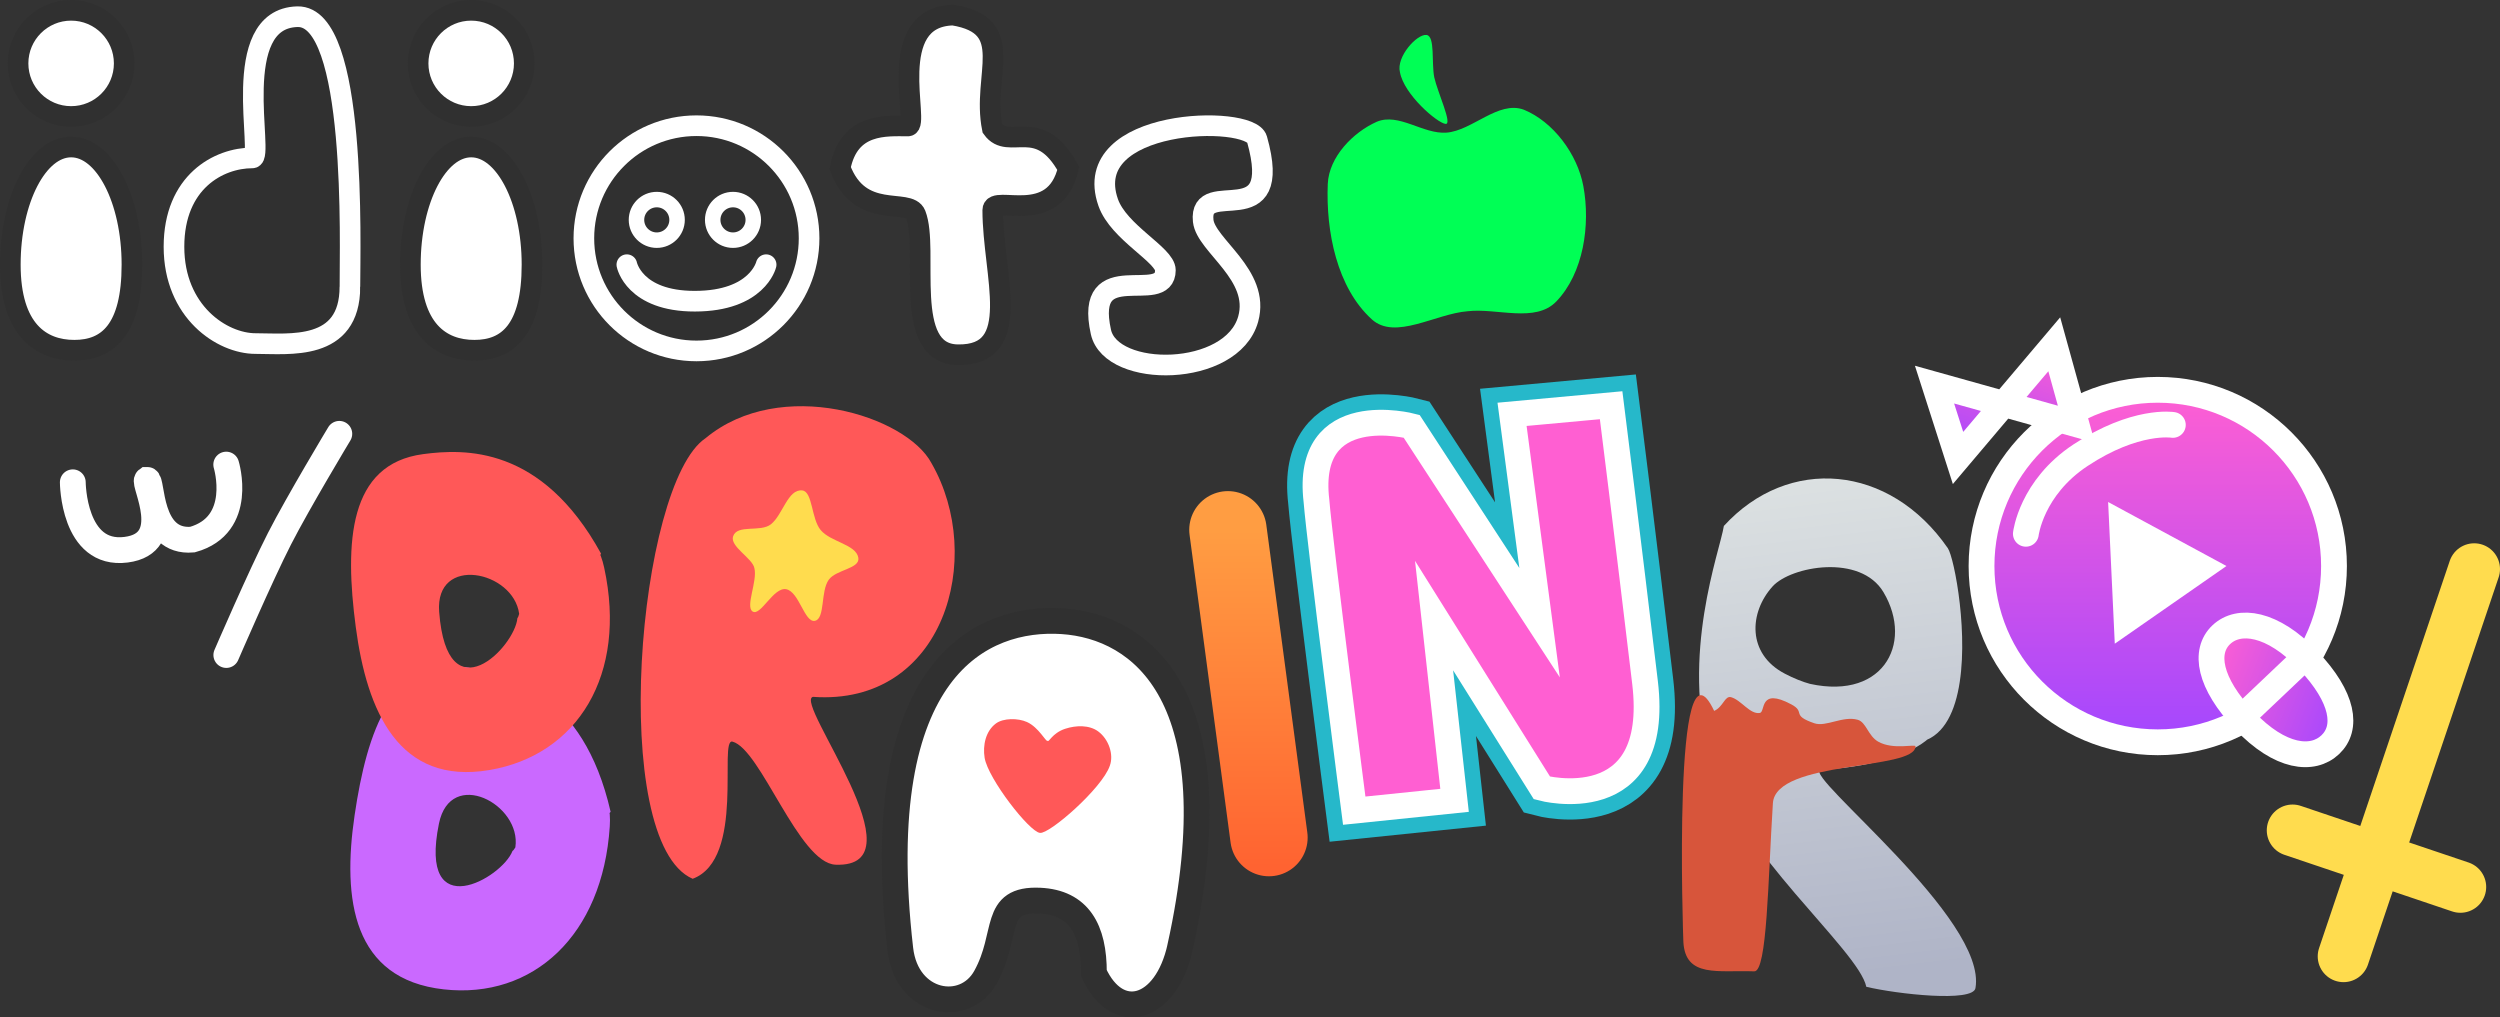 <svg version="1.1" xmlns="http://www.w3.org/2000/svg" xmlns:xlink="http://www.w3.org/1999/xlink" width="242.272" height="98.583" viewBox="0,0,242.272,98.583"><rect x="0" y="0" width="242.272" height="98.583" fill="#333333" stroke="none"/><defs><linearGradient x1="328.72" y1="168.609" x2="328.72" y2="202.767" gradientUnits="userSpaceOnUse" id="color-1"><stop offset="0" stop-color="#ff5fd2"/><stop offset="1" stop-color="#a347ff"/></linearGradient><linearGradient x1="333.481" y1="195.187" x2="346.831" y2="200.204" gradientUnits="userSpaceOnUse" id="color-2"><stop offset="0" stop-color="#ff5fd2"/><stop offset="1" stop-color="#a347ff"/></linearGradient><linearGradient x1="241.879" y1="182.176" x2="241.879" y2="230.114" gradientUnits="userSpaceOnUse" id="color-3"><stop offset="0" stop-color="#ff9d42"/><stop offset="1" stop-color="#ff4829"/></linearGradient><linearGradient x1="296.012" y1="174.715" x2="302.146" y2="225.132" gradientUnits="userSpaceOnUse" id="color-4"><stop offset="0" stop-color="#dee3e3"/><stop offset="1" stop-color="#afb4c7"/></linearGradient><linearGradient x1="316.03" y1="163.37" x2="312.084" y2="176.059" gradientUnits="userSpaceOnUse" id="color-5"><stop offset="0" stop-color="#ff5fd2"/><stop offset="1" stop-color="#a347ff"/></linearGradient></defs><g transform="translate(-119.614,-130.833)"><g data-paper-data="{&quot;isPaintingLayer&quot;:true}" fill-rule="nonzero" stroke-linejoin="miter" stroke-miterlimit="10" stroke-dasharray="" stroke-dashoffset="0" style="mix-blend-mode: normal"><path d="M141.546,194.31c0,0 3.309,-7.661 5.146,-11.257c1.813,-3.549 5.805,-10.179 5.805,-10.179" fill="none" stroke="#ffffff" stroke-width="2.5" stroke-linecap="round"/><path d="M141.538,175.856c0,0 1.791,5.853 -3.276,7.269c-4.327,0.378 -3.834,-5.816 -4.399,-5.794c-0.416,0.306 2.868,6.143 -2.025,6.774c-5.139,0.663 -5.169,-6.533 -5.169,-6.533" fill="none" stroke="#ffffff" stroke-width="2.5" stroke-linecap="round"/><path d="M153.523,158.617c0,6.295 -5.888,5.51 -9.143,5.51c-3.254,0 -7.906,-3.085 -7.906,-9.38c0,-6.295 4.341,-8.611 7.595,-8.611c1.219,0 -2.404,-13.522 4.373,-13.685c5.786,-0.139 5.08,22.229 5.08,26.166z" fill="#303030" stroke="#ffffff" stroke-width="2" stroke-linecap="butt"/><g fill="#ffffff" stroke="#303030" stroke-width="2" stroke-linecap="butt"><path d="M171.169,156.478c0,6.295 -2.328,8.296 -5.583,8.296c-3.254,0 -6.203,-2.002 -6.203,-8.296c0,-6.295 2.638,-11.398 5.893,-11.398c3.254,0 5.893,5.103 5.893,11.398z"/><path d="M160.132,136.977c0,-2.841 2.303,-5.144 5.144,-5.144c2.841,0 5.144,2.303 5.144,5.144c0,2.841 -2.303,5.144 -5.144,5.144c-2.841,0 -5.144,-2.303 -5.144,-5.144z"/></g><path d="M176.196,153.928c0,-6.027 4.886,-10.913 10.913,-10.913c6.027,0 10.913,4.886 10.913,10.913c0,6.027 -4.886,10.913 -10.913,10.913c-6.027,0 -10.913,-4.886 -10.913,-10.913z" fill="#303030" stroke="#ffffff" stroke-width="2" stroke-linecap="butt"/><path d="M215.821,151.187c0,6.295 3.096,14.148 -3.415,14.024c-5.431,-0.104 -2.718,-10.187 -4.058,-13.596c-0.658,-1.674 -5.41,0.656 -7.316,-4.503c0.854,-4.41 4.476,-4.072 6.575,-4.072c1.219,0 -2.404,-10.581 4.373,-10.744c6.29,1.029 2.753,5.832 3.797,10.984c1.599,2.243 4.517,-1.341 7.365,3.878c-1.335,5.736 -7.321,2.483 -7.321,4.029z" fill="#ffffff" stroke="#303030" stroke-width="2" stroke-linecap="butt"/><g fill="#ffffff" stroke="#303030" stroke-width="2" stroke-linecap="butt"><path d="M132.4,156.478c0,6.295 -2.328,8.296 -5.583,8.296c-3.254,0 -6.203,-2.002 -6.203,-8.296c0,-6.295 2.638,-11.398 5.893,-11.398c3.254,0 5.893,5.103 5.893,11.398z"/><path d="M121.363,136.977c0,-2.841 2.303,-5.144 5.144,-5.144c2.841,0 5.144,2.303 5.144,5.144c0,2.841 -2.303,5.144 -5.144,5.144c-2.841,0 -5.144,-2.303 -5.144,-5.144z"/></g><path d="M232.55,157.017c0,-1.479 -4.524,-3.643 -5.544,-6.564c-2.866,-8.206 13.745,-8.547 14.423,-6.13c2.661,9.479 -5.686,3.498 -5.214,7.91c0.256,2.394 5.558,5.223 4.359,9.519c-1.579,5.661 -13.273,5.759 -14.272,1.25c-1.662,-7.502 6.248,-2.452 6.248,-5.985z" fill="#303030" stroke="#ffffff" stroke-width="2" stroke-linecap="butt"/><path d="M193.859,156.483c0,0 -0.833,3.532 -6.905,3.539c-5.9,0.007 -6.594,-3.539 -6.594,-3.539" fill="none" stroke="#ffffff" stroke-width="2" stroke-linecap="round"/><path d="M181.294,152.141c0,-1.086 0.881,-1.967 1.967,-1.967c1.086,0 1.967,0.881 1.967,1.967c0,1.086 -0.881,1.967 -1.967,1.967c-1.086,0 -1.967,-0.881 -1.967,-1.967z" fill="#303030" stroke="#ffffff" stroke-width="1.5" stroke-linecap="butt"/><path d="M188.681,152.141c0,-1.086 0.881,-1.967 1.967,-1.967c1.086,0 1.967,0.881 1.967,1.967c0,1.086 -0.881,1.967 -1.967,1.967c-1.086,0 -1.967,-0.881 -1.967,-1.967z" fill="#303030" stroke="#ffffff" stroke-width="1.5" stroke-linecap="butt"/><path d="M162.152,210.646c-2.027,9.939 6.123,5.289 7.125,2.656c2.848,-2.423 9.879,-9.357 9.429,-2.385c-0.682,10.56 -7.439,16.754 -16.081,15.795c-8.836,-0.981 -9.853,-8.715 -8.645,-16.886c1.208,-8.171 3.64,-15.386 10.885,-14.315c3.935,0.582 11.263,2.317 13.923,13.993c-1.681,2.215 -11.801,6.915 -9.231,3.447c0.62,-4.173 -6.286,-7.79 -7.405,-2.305z" fill="#ca69ff" stroke="#ffcc00" stroke-width="0" stroke-linecap="butt"/><path d="M162.174,190.138c0.777,10.114 7.339,3.406 7.58,0.599c2.074,-3.111 6.933,-11.708 8.413,-4.88c2.242,10.342 -2.557,18.152 -11.131,19.601c-8.766,1.481 -11.866,-5.678 -12.946,-13.866c-1.08,-8.189 -0.721,-15.794 6.54,-16.752c3.944,-0.52 11.467,-0.862 17.227,9.636c-1.009,2.591 -9.451,9.887 -7.931,5.848c-0.549,-4.183 -8.182,-5.767 -7.753,-0.185z" fill="#ff5858" stroke="#ffcc00" stroke-width="0" stroke-linecap="butt"/><g stroke="none" stroke-width="1.158"><path d="M209.882,175.718c5.279,9.159 1.205,23.551 -11.492,22.646c-1.883,0.513 10.772,16.6 2.205,16.266c-3.57,-0.139 -7.255,-11.212 -9.998,-11.927c-1.378,-0.359 1.291,11.381 -3.857,13.292c-8.214,-3.557 -5.355,-38.277 1.251,-42.7c7.264,-6.031 19.46,-2.171 21.891,2.423z" fill="#ff5858" stroke-linecap="round"/><path d="M197.365,178.362c1.011,0.115 0.864,2.756 1.783,3.842c0.97,1.162 3.453,1.388 3.649,2.696c0.157,1.054 -2.16,1.128 -2.868,2.114c-0.814,1.137 -0.333,3.75 -1.336,3.982c-1.015,0.217 -1.525,-2.818 -2.791,-3.063c-1.229,-0.235 -2.475,2.647 -3.249,2.162c-0.736,-0.465 0.49,-2.959 0.166,-4.21c-0.185,-0.963 -2.406,-2.095 -2.058,-3.088c0.413,-1.179 2.644,-0.355 3.658,-1.154c1.161,-0.916 1.641,-3.45 3.047,-3.282z" fill="#ffdc4e" stroke-linecap="butt"/></g><g stroke-linecap="butt"><path d="M250.851,209.394c0,0 -3.306,-25.66 -3.663,-30.041c-1.158,-9.953 9.226,-7.21 9.226,-7.21l12.4,19.034l-2.669,-20.192l9.602,-0.882c0,0 1.595,12.662 3.287,26.887c1.583,13.309 -9.991,10.202 -9.991,10.202l-10.455,-16.704l1.986,17.905z" fill="#5edeff" stroke="#26b8ca" stroke-width="5.5"/><path d="M250.851,209.394c0,0 -3.306,-25.66 -3.663,-30.041c-1.158,-9.953 9.226,-7.21 9.226,-7.21l12.4,19.034l-2.669,-20.192l9.602,-0.882c0,0 1.595,12.662 3.287,26.887c1.583,13.309 -9.991,10.202 -9.991,10.202l-10.455,-16.704l1.986,17.905z" fill="#ff5fd2" stroke="#ffffff" stroke-width="2.5"/></g><g><path d="M233.981,222.616c-1.352,6.159 -6.101,7.478 -8.36,2.512c0.021,-4.234 -1.463,-6.839 -5.244,-7.015c-4.644,-0.216 -2.945,3.235 -5.254,7.408c-2.006,3.627 -7.647,2.661 -8.261,-2.702c-3.145,-27.435 7.991,-32.285 15.683,-31.787c7.693,0.498 16.763,7.306 11.435,31.583z" fill="#ffffff" stroke="#303030" stroke-width="2.5" stroke-linecap="butt"/><path d="M222.843,201.457c1.04,-0.343 2.335,-0.386 3.206,0.264c1.005,0.749 1.519,2.231 1.115,3.324c-0.754,2.193 -5.858,6.639 -6.769,6.502c-1.029,-0.103 -5.024,-5.244 -5.363,-7.276c-0.193,-1.223 0.104,-2.588 1.089,-3.322c0.724,-0.541 2.147,-0.536 3.014,-0.146c1.156,0.52 1.86,1.983 1.991,1.814c0.122,0.23 0.42,-0.731 1.717,-1.161z" fill="#ff5858" stroke="none" stroke-width="0.126" stroke-linecap="round"/></g><path d="M311.641,185.688c0,-9.433 7.647,-17.079 17.079,-17.079c9.433,0 17.079,7.647 17.079,17.079c0,9.433 -7.647,17.079 -17.079,17.079c-9.433,0 -17.079,-7.647 -17.079,-17.079z" fill="url(#color-1)" stroke="#ffffff" stroke-width="2.5" stroke-linecap="butt"/><path d="M315.938,182.561c0,0 0.518,-4.453 5.287,-7.608c5.344,-3.535 8.957,-2.943 8.957,-2.943" fill="none" stroke="#ffffff" stroke-width="2.5" stroke-linecap="round"/><g stroke="#ffffff" stroke-width="2.5"><path d="M343.298,194.807c3.453,3.64 3.845,6.576 2.142,8.192c-1.703,1.616 -4.857,1.299 -8.31,-2.341c-3.453,-3.64 -3.96,-6.697 -2.257,-8.313c1.703,-1.616 4.971,-1.178 8.424,2.462z" fill="url(#color-2)" stroke-linecap="butt"/><path d="M337.086,200.125l5.442,-5.162" fill="none" stroke-linecap="round"/></g><path d="M324.555,193.214l-0.645,-13.732l11.467,6.202z" fill="#ffffff" stroke="#ffffff" stroke-width="0" stroke-linecap="butt"/><path d="M242.587,212.002l-3.976,-29.826" fill="none" stroke="url(#color-3)" stroke-width="7.5" stroke-linecap="round"/><g><path d="M291.396,187.66c-2.279,2.516 -2.503,6.538 1.186,8.459c3.5,1.823 6.013,1.624 12.585,0.936c6.187,4.162 -0.322,7.937 -9.149,8.378c-1.59,0.648 16.219,14.44 15.036,21.159c-0.246,1.398 -7.587,0.579 -10.577,-0.129c-0.753,-3.59 -12.58,-13.159 -15.125,-22.027c-2.921,-10.182 0.942,-20.19 1.32,-22.635c6.255,-6.842 16.068,-5.997 21.704,2.155c1.257,1.817 6.009,31.146 -14.066,12.975c7.668,2.1 10.827,-3.666 7.833,-8.705c-2.232,-3.757 -8.973,-2.525 -10.748,-0.566z" fill="url(#color-4)" stroke="none" stroke-width="1.158" stroke-linecap="round"/><path d="M285.731,199.726c0.879,-0.382 1.026,-1.499 1.64,-1.329c0.984,0.272 1.835,1.698 2.794,1.526c0.552,-0.099 -0.1,-2.504 3.036,-0.834c1.453,0.774 -0.085,1.038 2.238,1.834c1.134,0.388 2.761,-0.746 4.209,-0.336c0.814,0.23 1.001,1.563 1.982,2.12c1.446,0.822 3.611,0.211 3.611,0.449c0.004,2.374 -13.548,1.298 -13.818,5.514c-0.476,7.427 -0.55,16.344 -1.808,16.296c-3.486,-0.131 -6.667,0.653 -6.867,-2.838c-0.014,-0.242 -1.103,-31.023 2.983,-22.401z" data-paper-data="{&quot;index&quot;:null}" fill="#d7553b" stroke="#ffdc4e" stroke-width="0" stroke-linecap="butt"/></g><path d="M318.69,164.197l2.145,7.753l-13.749,-3.844l2.279,7.108z" fill="url(#color-5)" stroke="#ffffff" stroke-width="2.5" stroke-linecap="butt"/><g fill="none" stroke="#ffdc4e" stroke-width="5" stroke-linecap="round"><path d="M359.386,185.983l-12.665,37.529"/><path d="M358.048,216.789l-16.264,-5.489"/></g><path d="M259.791,143.687c2.498,-0.191 5.028,-3.136 7.493,-2.224c2.856,1.167 5.193,4.303 5.77,7.405c0.698,3.757 0.024,8.426 -2.616,11.177c-2.036,2.118 -5.763,0.616 -8.6,0.95c-3.117,0.245 -7.021,2.836 -9.278,0.79c-3.397,-3.082 -4.462,-8.534 -4.273,-13.127c0.112,-2.62 2.458,-5.01 4.75,-6.026c2.138,-0.898 4.489,1.227 6.754,1.054z" fill="#00ff55" stroke="none" stroke-width="1.158" stroke-linecap="round"/><path d="M257.861,134.222c0.843,0.111 0.466,2.721 0.745,4.104c0.331,1.489 1.809,4.609 1.087,4.514c-0.825,-0.11 -4.018,-2.846 -4.411,-5.008c-0.383,-1.488 1.652,-3.733 2.578,-3.611z" fill="#00ff55" stroke="none" stroke-width="1.158" stroke-linecap="round"/></g></g></svg><!--rotationCenter:120.38584999999999:49.166685-->
